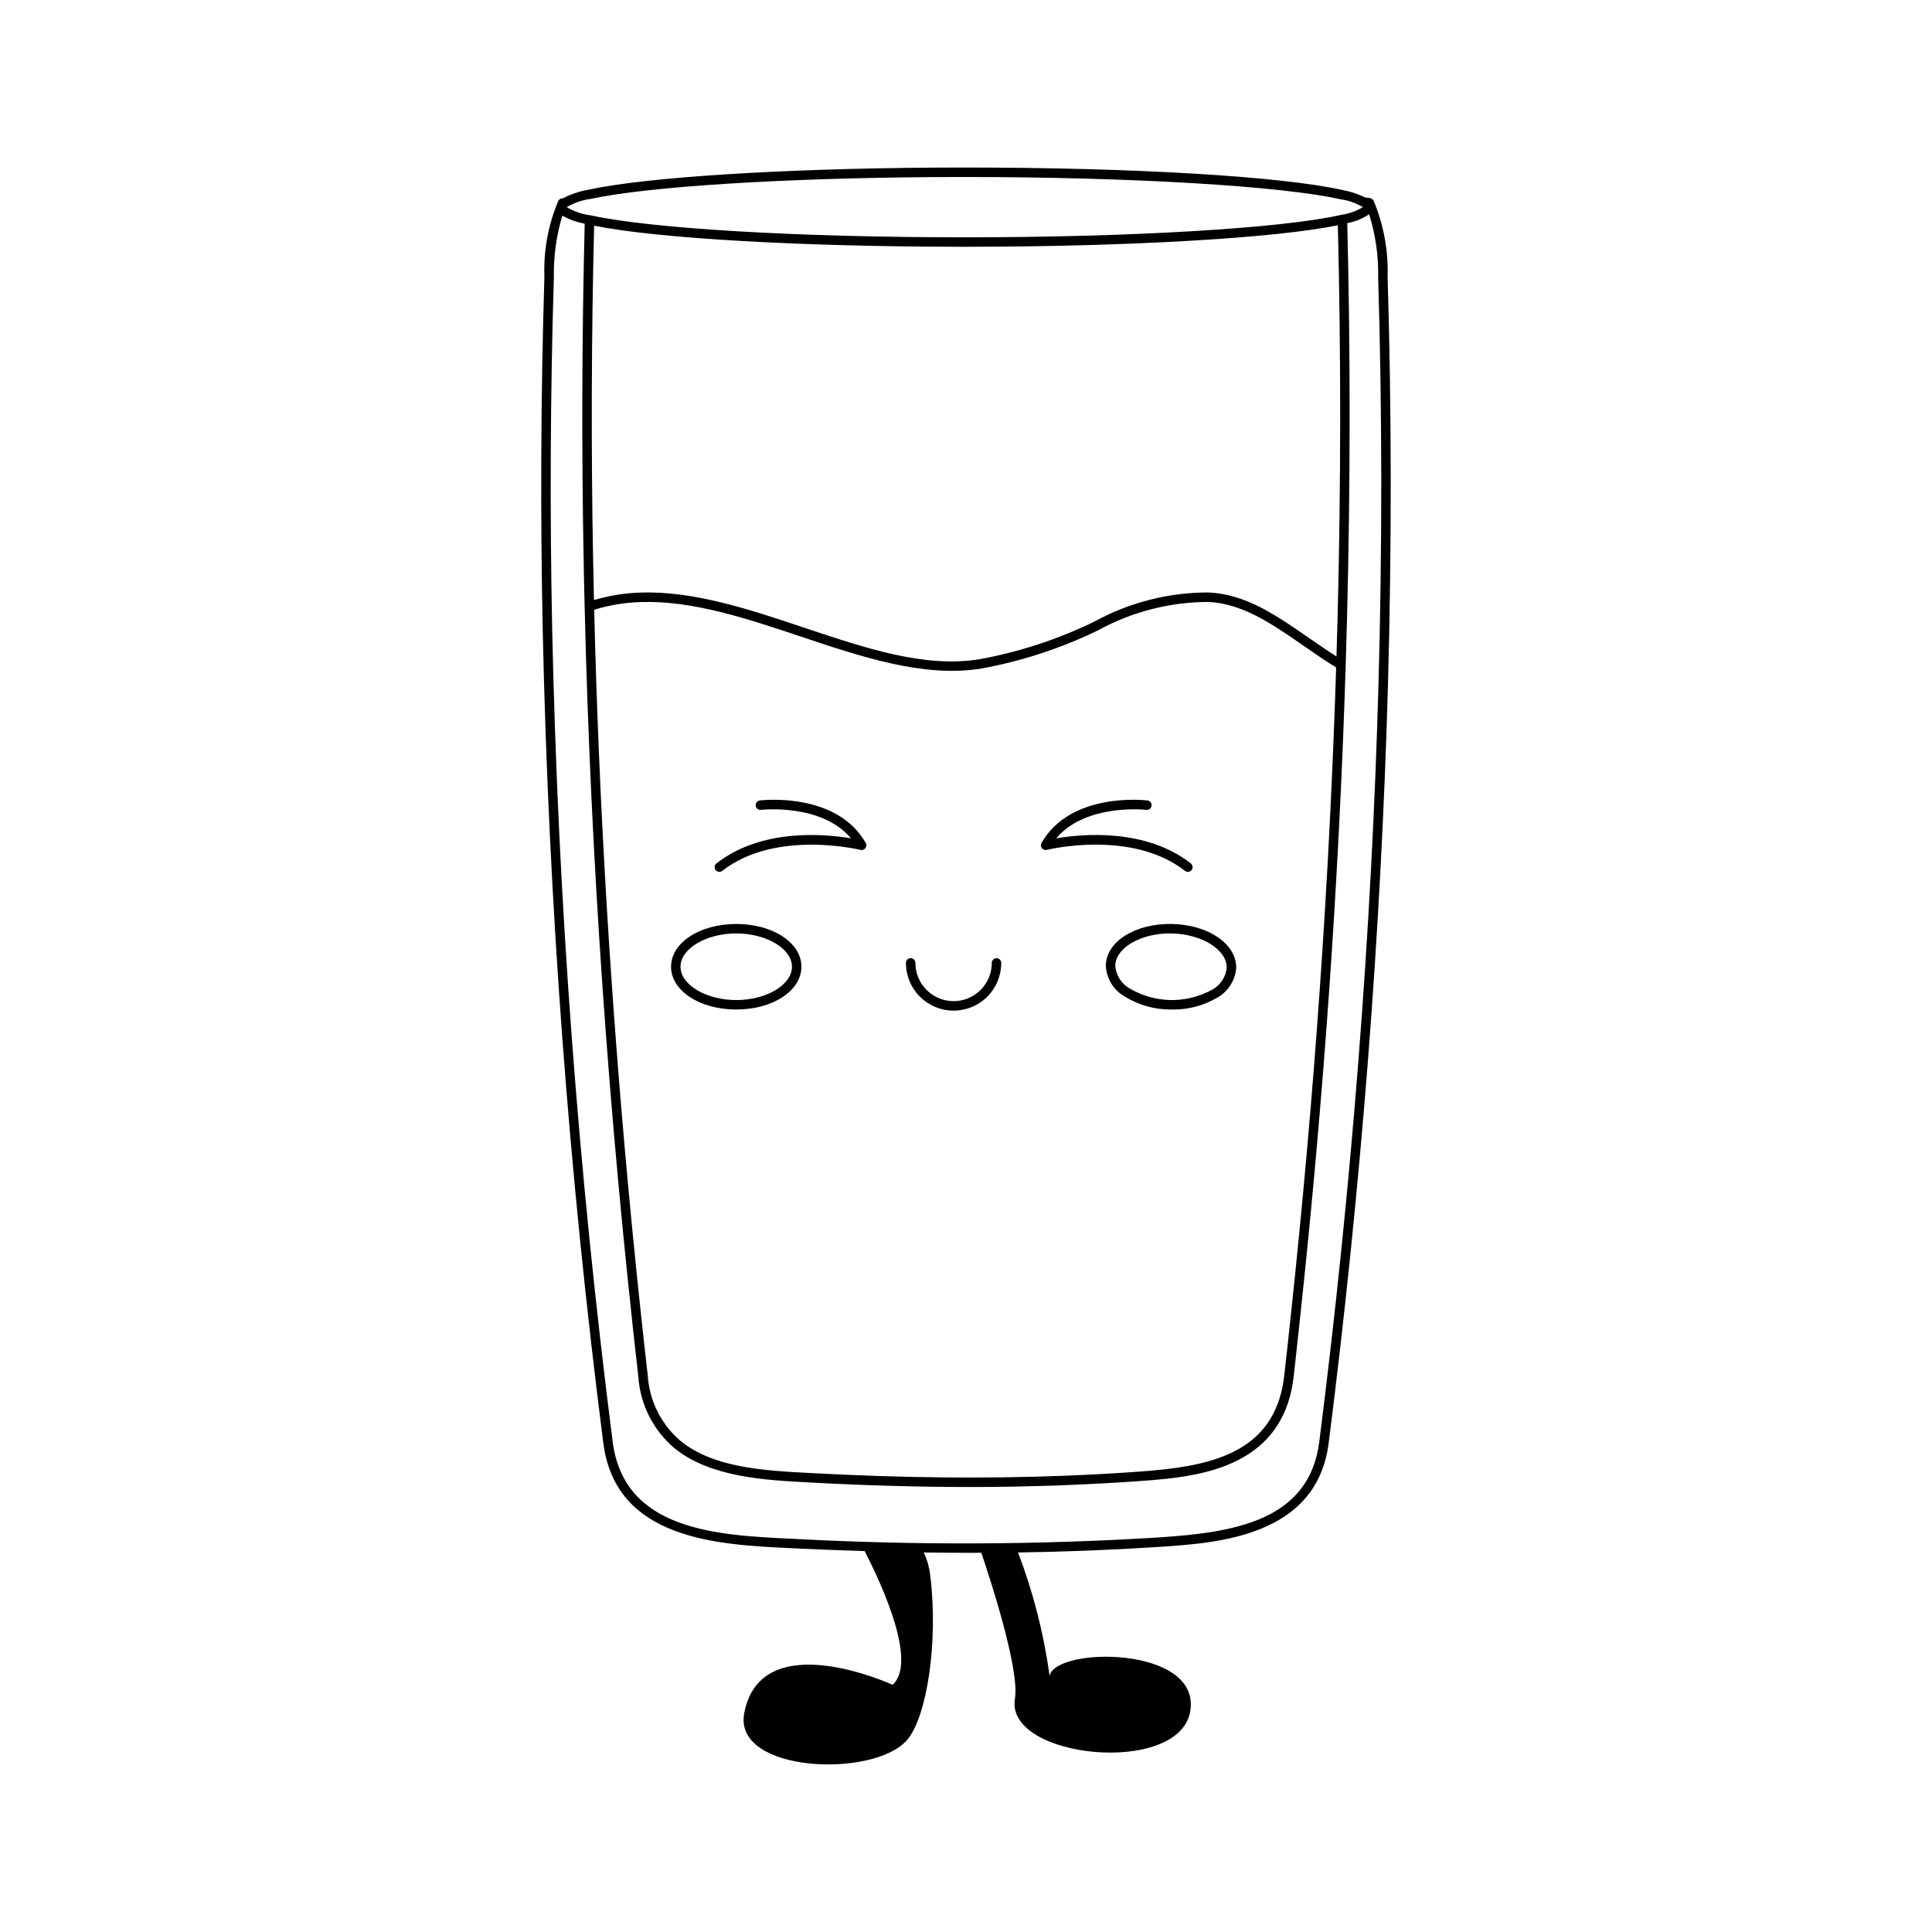 <?xml version="1.0" encoding="UTF-8"?>
<!-- Uploaded to: SVG Repo, www.svgrepo.com, Generator: SVG Repo Mixer Tools -->
<svg fill="#000000" width="800px" height="800px" version="1.1" viewBox="144 144 512 512" xmlns="http://www.w3.org/2000/svg">
 <g>
  <path d="m511.73 217.38c0.227-6.883-1.023-13.734-3.672-20.09-0.355-0.809-1.234-0.898-2.141-0.906-1.926-0.941-3.969-1.617-6.078-2.012-16.02-3.629-55.336-5.977-100.16-5.977-2.769 0-5.512 0.008-8.23 0.023-40.344 0.266-76.172 2.547-91.277 5.812-2.445 0.402-4.809 1.184-7.008 2.32-0.504-0.035-0.984 0.234-1.211 0.688-2.684 6.363-3.941 13.238-3.68 20.141-0.941 30.648-1.094 62.035-0.453 93.289 1.543 72.137 6.902 144.14 16.059 215.71 3.273 25.719 30.289 26.988 50.012 27.918l1.527 0.07c6.016 0.289 11.898 0.504 17.723 0.684 4.988 9.734 13.887 29.457 7.43 35.449 0 0-34.852-16.082-39.344 7.504-3.023 15.855 34.426 17.324 43.207 7.062 5.094-5.961 8.316-25.641 6.086-43.582h-0.004c-0.227-2.106-0.812-4.156-1.73-6.066 4.215 0.059 8.391 0.094 12.527 0.098 0.922 0 1.824-0.02 2.742-0.02 2.293 6.754 10.211 30.883 8.906 38.723-2.637 15.906 43.734 20.535 46.48 3.199 2.762-17.336-35.766-17.051-37.285-9.297-1.535-11.184-4.344-22.156-8.367-32.699 12.715-0.191 25.066-0.68 37.168-1.465 15.715-1.02 42.012-2.723 45.16-27.578 8.578-67.484 13.863-135.04 15.703-200.8 1.012-36.484 0.98-72.887-0.09-108.2zm-211.03-20.695c14.949-3.231 50.574-5.492 90.762-5.754 2.715-0.02 5.449-0.027 8.215-0.023 43.969 0 83.996 2.375 99.605 5.914v-0.004c2.082 0.289 4.086 0.992 5.891 2.078-1.746 1.055-3.684 1.746-5.703 2.031-15.492 3.566-55.598 5.965-99.797 5.965-44.113 0-83.043-2.289-99.18-5.832h0.004c-2.231-0.281-4.383-1.02-6.316-2.164 2-1.172 4.219-1.926 6.519-2.211zm183.64 311.86c-2.07 18.23-15.77 22.98-31.191 24.785-2.418 0.281-4.879 0.492-7.344 0.672-6.559 0.473-13.207 0.84-19.953 1.094l-0.375 0.016c-20.633 0.777-42.266 0.547-65.574-0.684l-1.395-0.074c-11.734-0.613-25.352-1.328-34.094-8.445v0.004c-5.156-4.363-8.316-10.637-8.75-17.379-5.402-47.367-9.355-94.586-11.805-141.04-0.23-4.363-0.438-8.504-0.633-12.633l-0.02-0.441c-0.191-4.066-0.371-8.125-0.539-12.18-0.512-12.441-0.906-24.578-1.199-36.648 4.043-1.25 8.238-1.941 12.469-2.047 13.703-0.434 28.285 4.457 42.391 9.184 16.07 5.383 32.688 10.949 47.789 8.426h0.004c10.707-1.953 21.098-5.359 30.887-10.121 8.941-4.902 18.969-7.484 29.164-7.516 9.145 0.414 16.965 5.84 25.25 11.586 2.797 1.941 5.684 3.945 8.672 5.781-1.762 56.172-5.793 113.67-11.953 171.17-0.59 5.496-1.172 10.992-1.801 16.488zm14.203-304.85c0.84 33.98 0.824 68.805-0.059 103.54-0.082 3.574-0.191 7.152-0.301 10.734-2.5-1.59-4.949-3.281-7.328-4.93-8.586-5.961-16.699-11.586-26.566-12.031h-0.004c-10.59-0.012-21.012 2.644-30.297 7.731-9.598 4.672-19.785 8.016-30.281 9.938-14.48 2.418-30.074-2.805-46.582-8.332-14.316-4.797-29.121-9.758-43.266-9.309-4.219 0.121-8.402 0.789-12.449 1.984-0.086-3.578-0.172-7.16-0.227-10.727-0.551-29.414-0.457-59.168 0.27-88.473 17.102 3.398 55.238 5.578 98.227 5.578 43.023-0.004 82.246-2.277 98.863-5.703zm10.766 121.82c-1.84 65.672-7.117 133.15-15.684 200.55-2.664 21.039-22.621 24.078-42.832 25.387v0.004c-31.719 1.938-63.52 2.074-95.254 0.414l-1.531-0.074c-19.887-0.938-44.633-2.102-47.641-25.73-9.145-71.48-14.496-143.4-16.035-215.45-0.641-31.211-0.488-62.555 0.449-93.16-0.098-5.519 0.66-11.02 2.242-16.305 1.848 1.027 3.852 1.746 5.93 2.125-0.738 29.496-0.836 59.449-0.281 89.055 0.062 4.109 0.164 8.242 0.262 12.363 1.578 66.52 6.367 135.19 14.23 204.12 0.484 7.332 3.918 14.156 9.516 18.914 9.449 7.758 24 8.516 35.707 9.129l1.375 0.074c14.309 0.758 28.008 1.137 41.25 1.137 3.898 0 7.758-0.031 11.582-0.098 1.367-0.023 2.703-0.074 4.059-0.105 2.422-0.059 4.852-0.105 7.25-0.188 1.02-0.035 2.019-0.094 3.035-0.133 6.426-0.258 12.777-0.59 19.047-1.043 2.148-0.156 4.516-0.328 6.996-0.594 13.938-1.48 31.449-5.914 33.852-27.082 0.586-5.144 1.129-10.285 1.684-15.43 6.258-58.148 10.348-116.33 12.109-173.17 0.137-4.32 0.258-8.629 0.363-12.93 0.887-34.949 0.902-69.988 0.047-104.17h0.004c2.074-0.367 4.051-1.168 5.793-2.352 1.703 5.394 2.508 11.027 2.391 16.68 1.07 35.266 1.102 71.621 0.086 108.05z"/>
  <path d="m408.09 397.93c-0.691 0-1.254 0.562-1.254 1.254 0 2.688-1.066 5.266-2.965 7.168-1.902 1.898-4.481 2.965-7.168 2.965-2.688-0.004-5.262-1.078-7.16-2.981-1.895-1.906-2.957-4.484-2.949-7.172 0-0.695-0.559-1.254-1.254-1.258-0.691 0-1.254 0.562-1.254 1.254-0.012 3.356 1.316 6.574 3.68 8.949 2.367 2.375 5.582 3.711 8.938 3.715 3.352 0.004 6.57-1.324 8.941-3.695 2.371-2.371 3.703-5.59 3.699-8.941 0-0.332-0.133-0.652-0.367-0.887-0.234-0.238-0.555-0.371-0.887-0.371z"/>
  <path d="m339.11 388.86c-9.688 0-17.273 4.981-17.273 11.336 0 6.356 7.59 11.336 17.273 11.336 9.688 0 17.273-4.981 17.273-11.336 0.004-6.356-7.586-11.336-17.273-11.336zm0 20.164c-8.004 0-14.766-4.043-14.766-8.828s6.762-8.828 14.766-8.828c8.004 0 14.766 4.043 14.766 8.828 0.004 4.789-6.758 8.828-14.766 8.828z"/>
  <path d="m454.55 388.86c-9.688-0.168-17.371 4.641-17.496 10.996 0.133 3.469 2.074 6.617 5.117 8.293 3.59 2.207 7.719 3.375 11.934 3.379 0.18 0.004 0.359 0.004 0.535 0.004 4.031 0.074 8.008-0.93 11.52-2.914 3.106-1.555 5.172-4.621 5.438-8.086 0.125-6.356-7.363-11.48-17.047-11.672zm10.316 17.609c-6.703 3.547-14.762 3.391-21.316-0.418-2.305-1.219-3.816-3.547-3.988-6.148 0.094-4.691 6.672-8.539 14.473-8.539 0.156 0 0.309 0 0.465 0.004 8.004 0.156 14.684 4.332 14.59 9.117-0.273 2.594-1.871 4.859-4.223 5.984z"/>
  <path d="m345.36 356.13c-0.688 0.082-1.18 0.707-1.098 1.395s0.707 1.18 1.395 1.098c0.172-0.023 16.035-1.781 23.875 7.547-6.898-1.168-23.672-2.731-35.664 6.641h-0.004c-0.547 0.426-0.641 1.215-0.215 1.762 0.426 0.543 1.215 0.641 1.762 0.215 14.137-11.043 36.398-5.609 36.625-5.555h-0.004c0.488 0.121 1.004-0.059 1.305-0.457 0.305-0.402 0.34-0.945 0.094-1.383-7.727-13.52-27.242-11.359-28.07-11.262z"/>
  <path d="m458.8 375.05c0.535 0 1.012-0.34 1.188-0.844 0.172-0.508 0.008-1.07-0.414-1.398-11.992-9.371-28.77-7.805-35.664-6.641 7.832-9.309 23.703-7.566 23.871-7.547 0.688 0.082 1.312-0.41 1.395-1.098 0.082-0.691-0.41-1.312-1.098-1.395-0.828-0.094-20.344-2.254-28.07 11.266v-0.004c-0.25 0.438-0.215 0.98 0.09 1.383 0.305 0.398 0.82 0.582 1.309 0.457 0.223-0.059 22.469-5.504 36.621 5.555 0.223 0.172 0.492 0.266 0.773 0.266z"/>
 </g>
</svg>